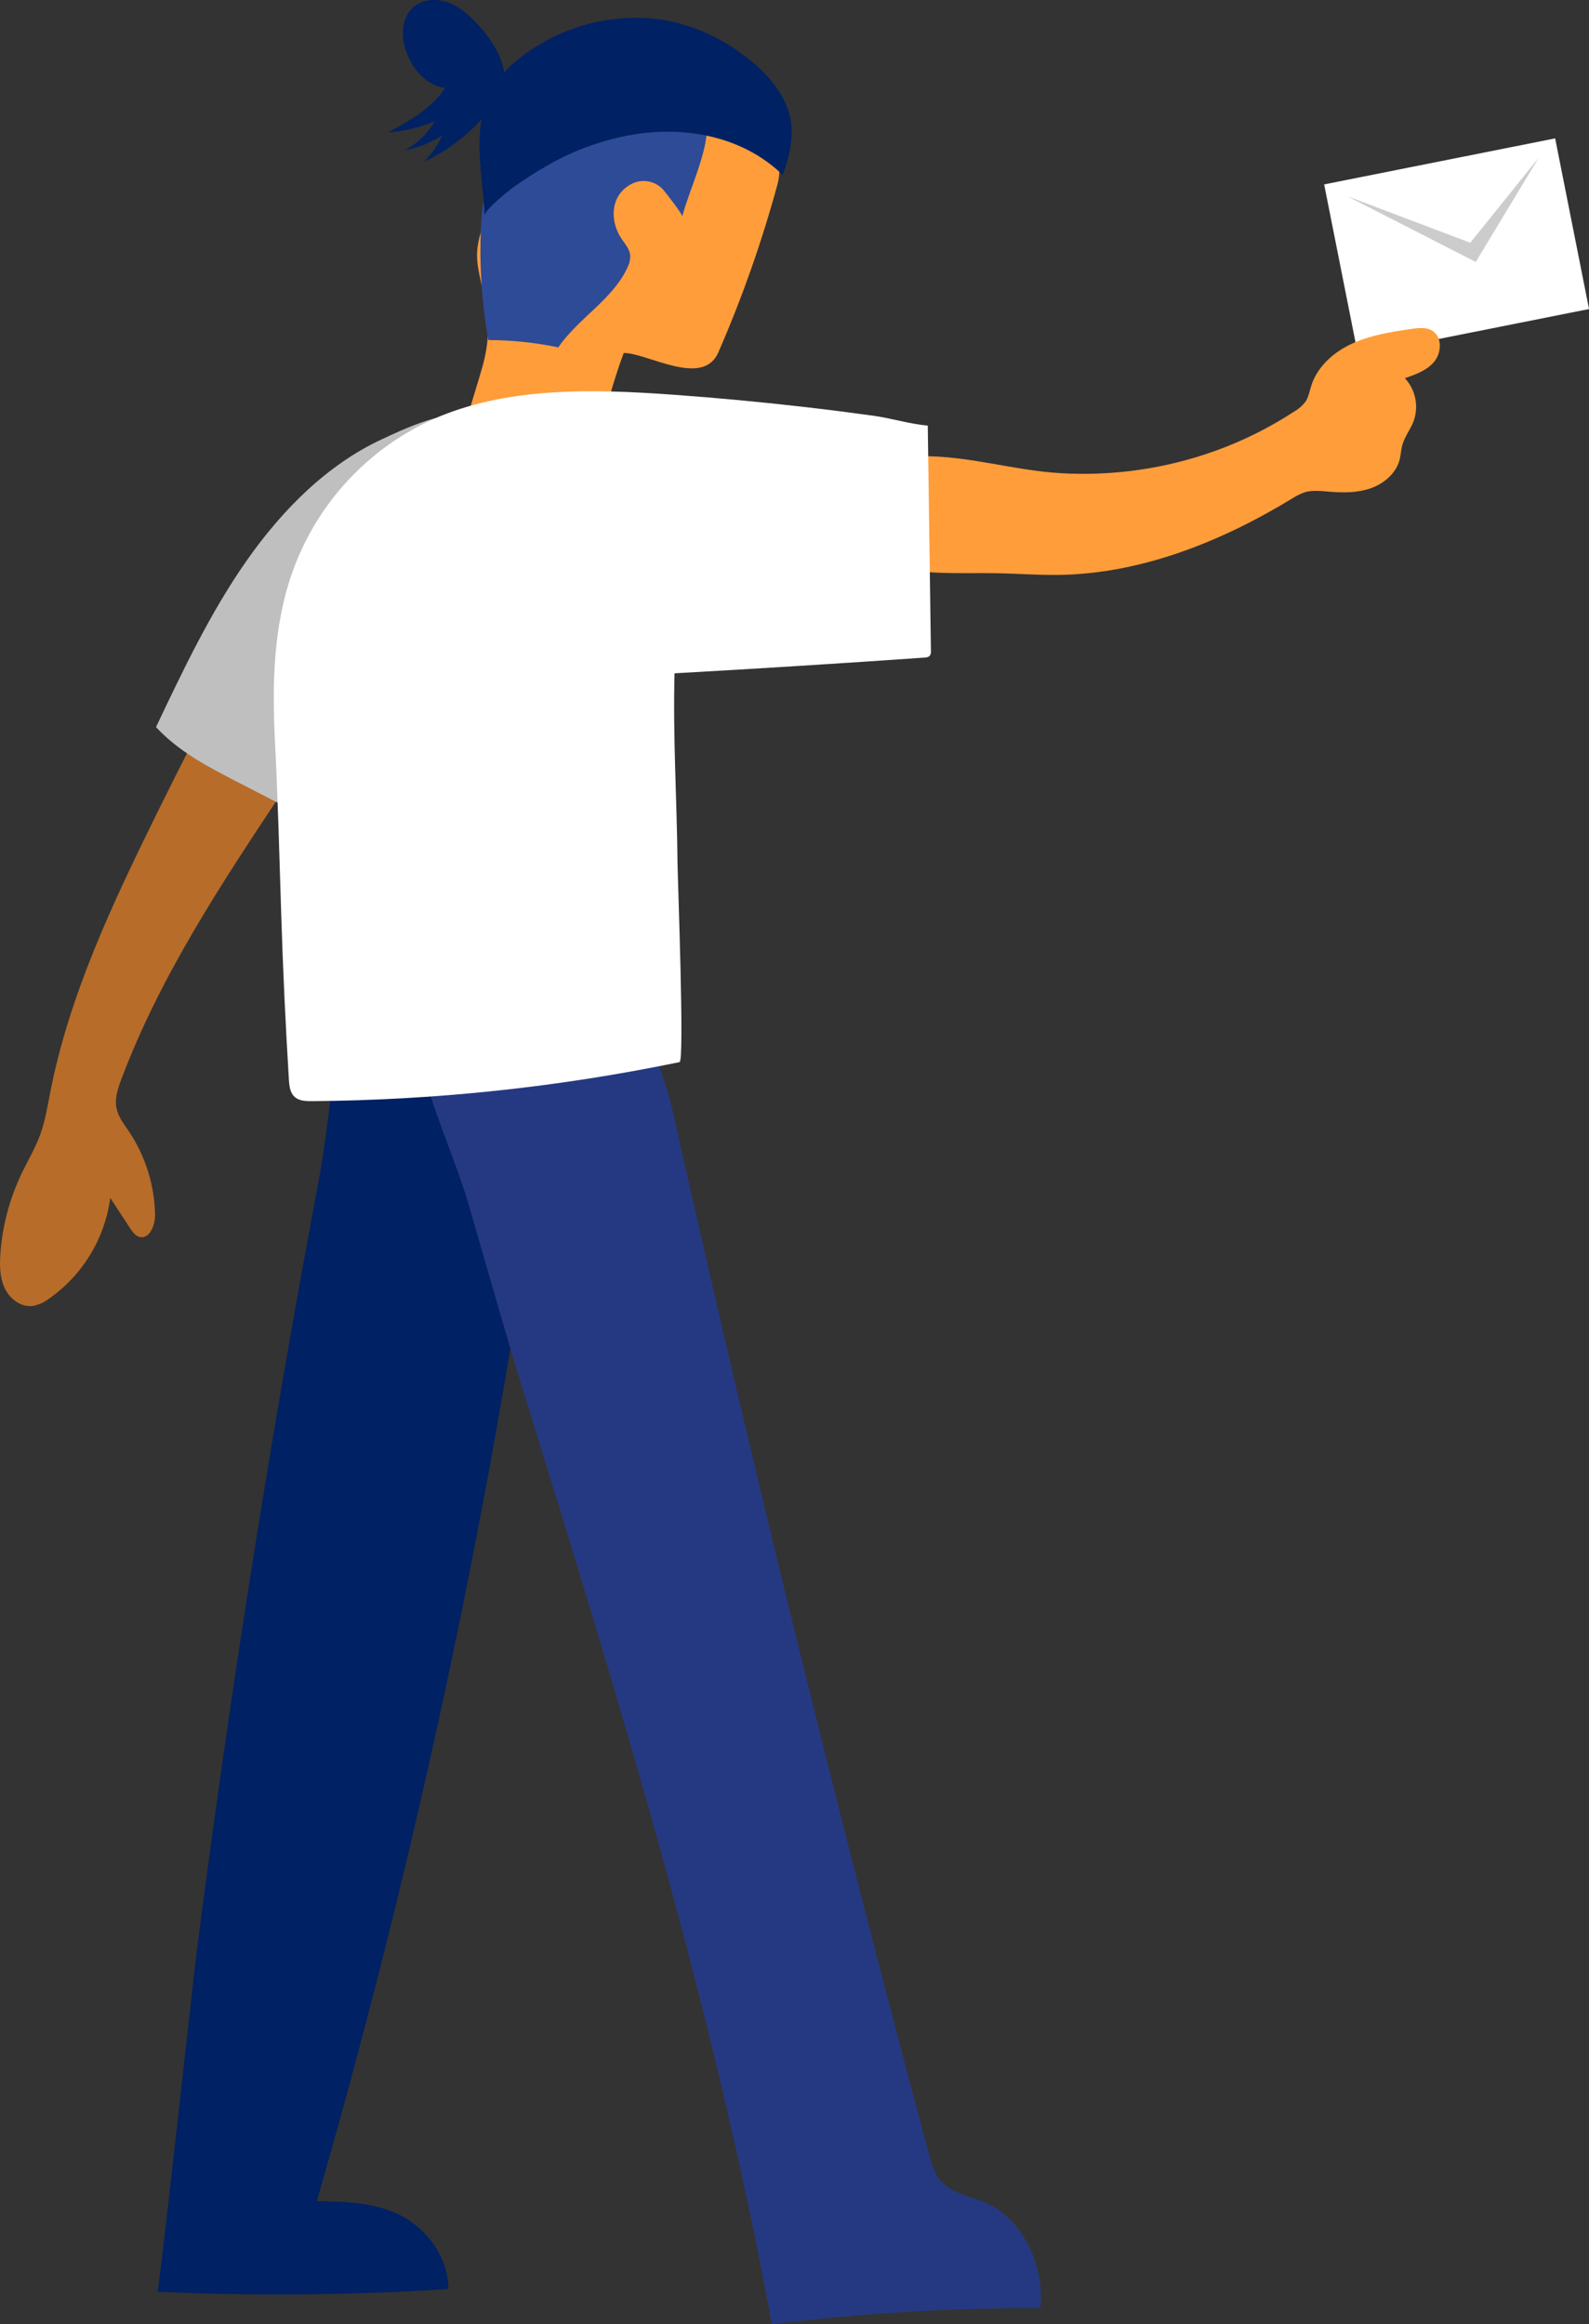 <svg width="238" height="348" viewBox="0 0 238 348" fill="none" xmlns="http://www.w3.org/2000/svg">
<rect x="0" y="0" width="238" height="348" fill="#333333" stroke="none"/>
<g clip-path="url(#clip0_1211_391)">
<path d="M232.93 20.719L198.331 27.61L203.407 53.158L238.005 46.268L232.93 20.719Z" fill="white"/>
<path d="M23.367 122.043C16.806 135.392 10.347 149.02 7.509 163.634C7.099 165.687 6.783 167.74 6.078 169.732C5.319 171.859 4.142 173.805 3.17 175.85C1.4 179.59 0.343 183.629 0.053 187.758C-0.066 189.511 -0.033 191.342 0.73 192.923C1.493 194.504 3.166 195.756 4.905 195.539C5.802 195.369 6.645 194.987 7.365 194.426C9.848 192.683 11.942 190.445 13.517 187.851C15.092 185.257 16.112 182.365 16.515 179.356L19.492 183.902C19.84 184.432 20.238 185.002 20.845 185.183C22.375 185.631 23.257 183.458 23.228 181.865C23.14 177.4 21.769 173.055 19.279 169.35C18.557 168.278 17.72 167.219 17.454 165.954C17.146 164.484 17.655 162.973 18.184 161.569C24.003 146.097 33.234 132.189 42.38 118.429C45.119 114.323 47.867 110.18 51.032 106.378C53.903 102.933 57.163 99.66 58.804 95.488C60.444 91.317 59.919 85.847 56.224 83.309C52.197 80.546 46.448 82.583 43.04 86.085C39.074 90.171 36.605 95.636 34.091 100.683C30.548 107.811 26.894 114.89 23.367 122.043Z" fill="#B76C29"/>
<path d="M193.874 61.596C194.546 61.209 195.131 60.686 195.592 60.061C196.002 59.391 196.145 58.578 196.379 57.819C197.273 54.911 199.754 52.706 202.531 51.438C205.307 50.169 208.342 49.701 211.348 49.253C212.439 49.089 213.644 48.949 214.571 49.549C216.019 50.481 215.929 52.776 214.846 54.115C213.763 55.453 212.049 56.065 210.421 56.624C211.216 57.48 211.758 58.54 211.985 59.687C212.212 60.833 212.117 62.02 211.709 63.116C211.229 64.347 210.364 65.407 210.023 66.68C209.843 67.357 209.822 68.068 209.654 68.753C209.15 70.831 207.325 72.4 205.307 73.106C203.289 73.812 201.095 73.787 198.967 73.607C197.757 73.504 196.506 73.36 195.354 73.726C194.696 73.968 194.068 74.287 193.484 74.674C182.867 81.121 170.9 85.921 158.486 86.081C155.493 86.118 152.499 85.888 149.505 85.827C143.669 85.712 137.674 86.237 132.142 84.365C130.382 83.778 128.648 82.911 127.471 81.491C125.67 79.306 125.498 76.017 126.786 73.496C128.073 70.975 130.649 69.238 133.417 68.647C134.923 68.377 136.452 68.262 137.981 68.302C145.166 68.244 151.629 70.388 158.679 70.835C166.617 71.325 174.571 70.187 182.055 67.493C186.21 65.995 190.177 64.016 193.874 61.596Z" fill="#FF9D3B"/>
<path d="M23.568 343.126C38.097 343.796 52.652 343.659 67.166 342.716C67.108 337.759 63.745 333.538 59.866 331.629C55.986 329.72 51.664 329.621 47.448 329.576C64.239 271.407 76.353 211.986 83.676 151.882C83.266 155.36 54.687 147.058 52.378 146.335C50.007 156.477 49.589 166.915 47.666 177.131C46.239 184.73 44.852 192.343 43.507 199.969C38.135 230.464 33.465 261.124 29.498 291.947C28.945 296.189 23.847 343.138 23.568 343.126Z" fill="#002163"/>
<path d="M139.142 322.513C139.396 323.698 139.83 324.836 140.43 325.889C142.07 328.414 145.125 328.714 147.656 329.806C152.962 332.093 156.526 338.995 155.812 345.59C142.371 345.533 128.941 346.338 115.602 348C106.806 300.032 92.481 253.748 78.197 207.644C75.388 198.577 72.846 189.4 70.172 180.28C67.74 171.998 62.647 161.712 62.085 153.27C67.194 151.291 72.727 150.33 78.001 148.979C83.381 147.6 88.778 146.216 94.269 145.723C95.737 153.205 99.19 159.388 100.831 166.664C102.471 173.941 104.087 181.143 105.752 188.374C112.335 217.021 119.241 245.563 126.47 273.999C130.587 290.21 134.811 306.382 139.142 322.513Z" fill="#253982"/>
<path d="M57.241 65.748C49.039 69.538 42.277 76.317 36.901 83.999C31.524 91.682 27.436 100.297 23.367 108.862C26.747 112.521 31.159 114.812 35.477 117.038L51.808 125.447C53.608 114.771 57.008 104.485 60.575 94.355C62.343 89.333 64.16 84.332 65.862 79.282C66.731 76.691 67.576 74.091 68.363 71.48C68.855 69.837 71.041 65.136 70.582 63.551C69.483 59.749 59.161 64.861 57.241 65.748Z" fill="#BFBFBF"/>
<path d="M72.132 55.326C72.765 53.259 73.102 51.112 73.133 48.949C73.092 46.034 72.173 43.246 71.665 40.396C71.185 37.707 71.587 36.183 72.321 33.691C73.986 28.045 75.778 23.093 80.195 18.933C83.094 16.239 86.548 14.214 90.315 13.002C94.081 11.79 98.067 11.421 101.991 11.92C103.78 12.138 105.531 12.6 107.195 13.292C112.551 15.575 118.063 21.619 116.451 27.602C114.116 36.183 111.159 44.583 107.605 52.735C105.264 58.135 96.943 52.805 93.412 52.854C91.699 57.524 90.39 62.332 89.5 67.226C89.028 69.833 88.68 72.498 87.556 74.9C87.521 75.011 87.463 75.113 87.387 75.201C87.311 75.289 87.218 75.36 87.113 75.409C86.893 75.447 86.668 75.4 86.481 75.278C83.525 73.816 80.703 73.282 77.623 72.215C76.725 71.907 68.535 67.287 68.667 66.844C69.594 63.781 70.519 60.719 71.443 57.659C71.681 56.874 71.915 56.111 72.132 55.326Z" fill="#FF9D3B"/>
<path d="M102.188 32.41C102.266 32.114 99.707 28.825 99.293 28.349C98.731 27.753 97.998 27.345 97.196 27.181C96.394 27.017 95.561 27.105 94.81 27.433C91.353 29.035 91.234 33.104 93.17 35.859C93.703 36.615 94.335 37.378 94.4 38.298C94.409 38.901 94.268 39.496 93.99 40.031C91.78 44.86 86.609 47.619 83.623 52.013C80.176 51.287 76.663 50.919 73.141 50.916C72.147 45.295 71.777 39.582 72.038 33.88C72.259 28.953 73.375 24.198 77.262 20.867C83.324 15.681 91.677 12.976 99.621 14.105C103.414 14.643 105.547 14.901 105.858 18.543C106.207 22.407 103.16 28.595 102.188 32.41Z" fill="#2E4B97"/>
<path d="M118.063 16.523C117.152 13.813 115.266 11.526 113.109 9.654C108.352 5.523 102.295 2.796 95.934 2.673C89.154 2.519 82.544 4.808 77.307 9.124C73.403 12.343 71.845 16.371 71.812 21.442C71.787 25.064 72.423 28.653 72.595 32.266C72.558 31.445 76.163 28.571 76.869 28.057C78.477 26.899 80.146 25.827 81.868 24.846C85.583 22.69 89.63 21.164 93.843 20.329C102.098 18.72 111.017 20.194 117.247 26.193C118.35 22.998 119.166 19.82 118.063 16.523Z" fill="#002163"/>
<path d="M71.718 3.823C70.447 2.439 69.023 1.117 67.276 0.431C65.529 -0.255 63.377 -0.181 61.945 1.039C60.034 2.681 60.034 5.683 60.945 8.019C61.916 10.532 63.987 12.832 66.661 13.164C64.677 16.232 61.33 18.092 58.111 19.824C60.532 19.66 62.908 19.09 65.14 18.137C64.072 19.986 62.51 21.499 60.629 22.506C62.623 22.122 64.527 21.367 66.243 20.28C65.548 21.73 64.627 23.061 63.516 24.222C67.224 22.462 70.505 19.913 73.129 16.753C74.129 15.55 75.044 14.224 75.429 12.704C76.192 9.707 73.67 5.958 71.718 3.823Z" fill="#002163"/>
<path d="M43.273 161.688C42.765 153.432 42.381 145.17 42.121 136.903C41.846 128.28 41.633 119.768 41.19 111.141C40.747 102.514 40.895 93.583 43.934 85.272C45.749 80.323 48.531 75.786 52.117 71.925C55.703 68.065 60.021 64.958 64.82 62.787C75.753 57.93 88.565 58.213 100.732 59.092C107.381 59.568 114.015 60.188 120.634 60.952C124.013 61.343 127.389 61.772 130.76 62.237C133.524 62.619 136.181 63.469 138.961 63.727C139.117 74.973 139.275 86.218 139.433 97.464C139.454 97.603 139.444 97.744 139.404 97.879C139.365 98.014 139.296 98.138 139.203 98.244C138.985 98.393 138.725 98.468 138.461 98.457C125.981 99.328 113.504 100.112 101.032 100.81C100.777 110.221 101.384 119.752 101.479 129.216C101.507 131.779 102.541 158.908 101.786 159.019C83.689 162.767 65.268 164.725 46.788 164.866C45.935 164.866 45.012 164.866 44.327 164.386C43.462 163.782 43.335 162.673 43.273 161.688Z" fill="white"/>
<path d="M201.76 29.363L220.214 36.344L230.467 23.614L221.034 39.218L201.76 29.363Z" fill="#CCCCCC"/>
</g>
<defs>
<clipPath id="clip0_1211_391">
<rect width="238" height="348" fill="white"/>
</clipPath>
</defs>
</svg>

